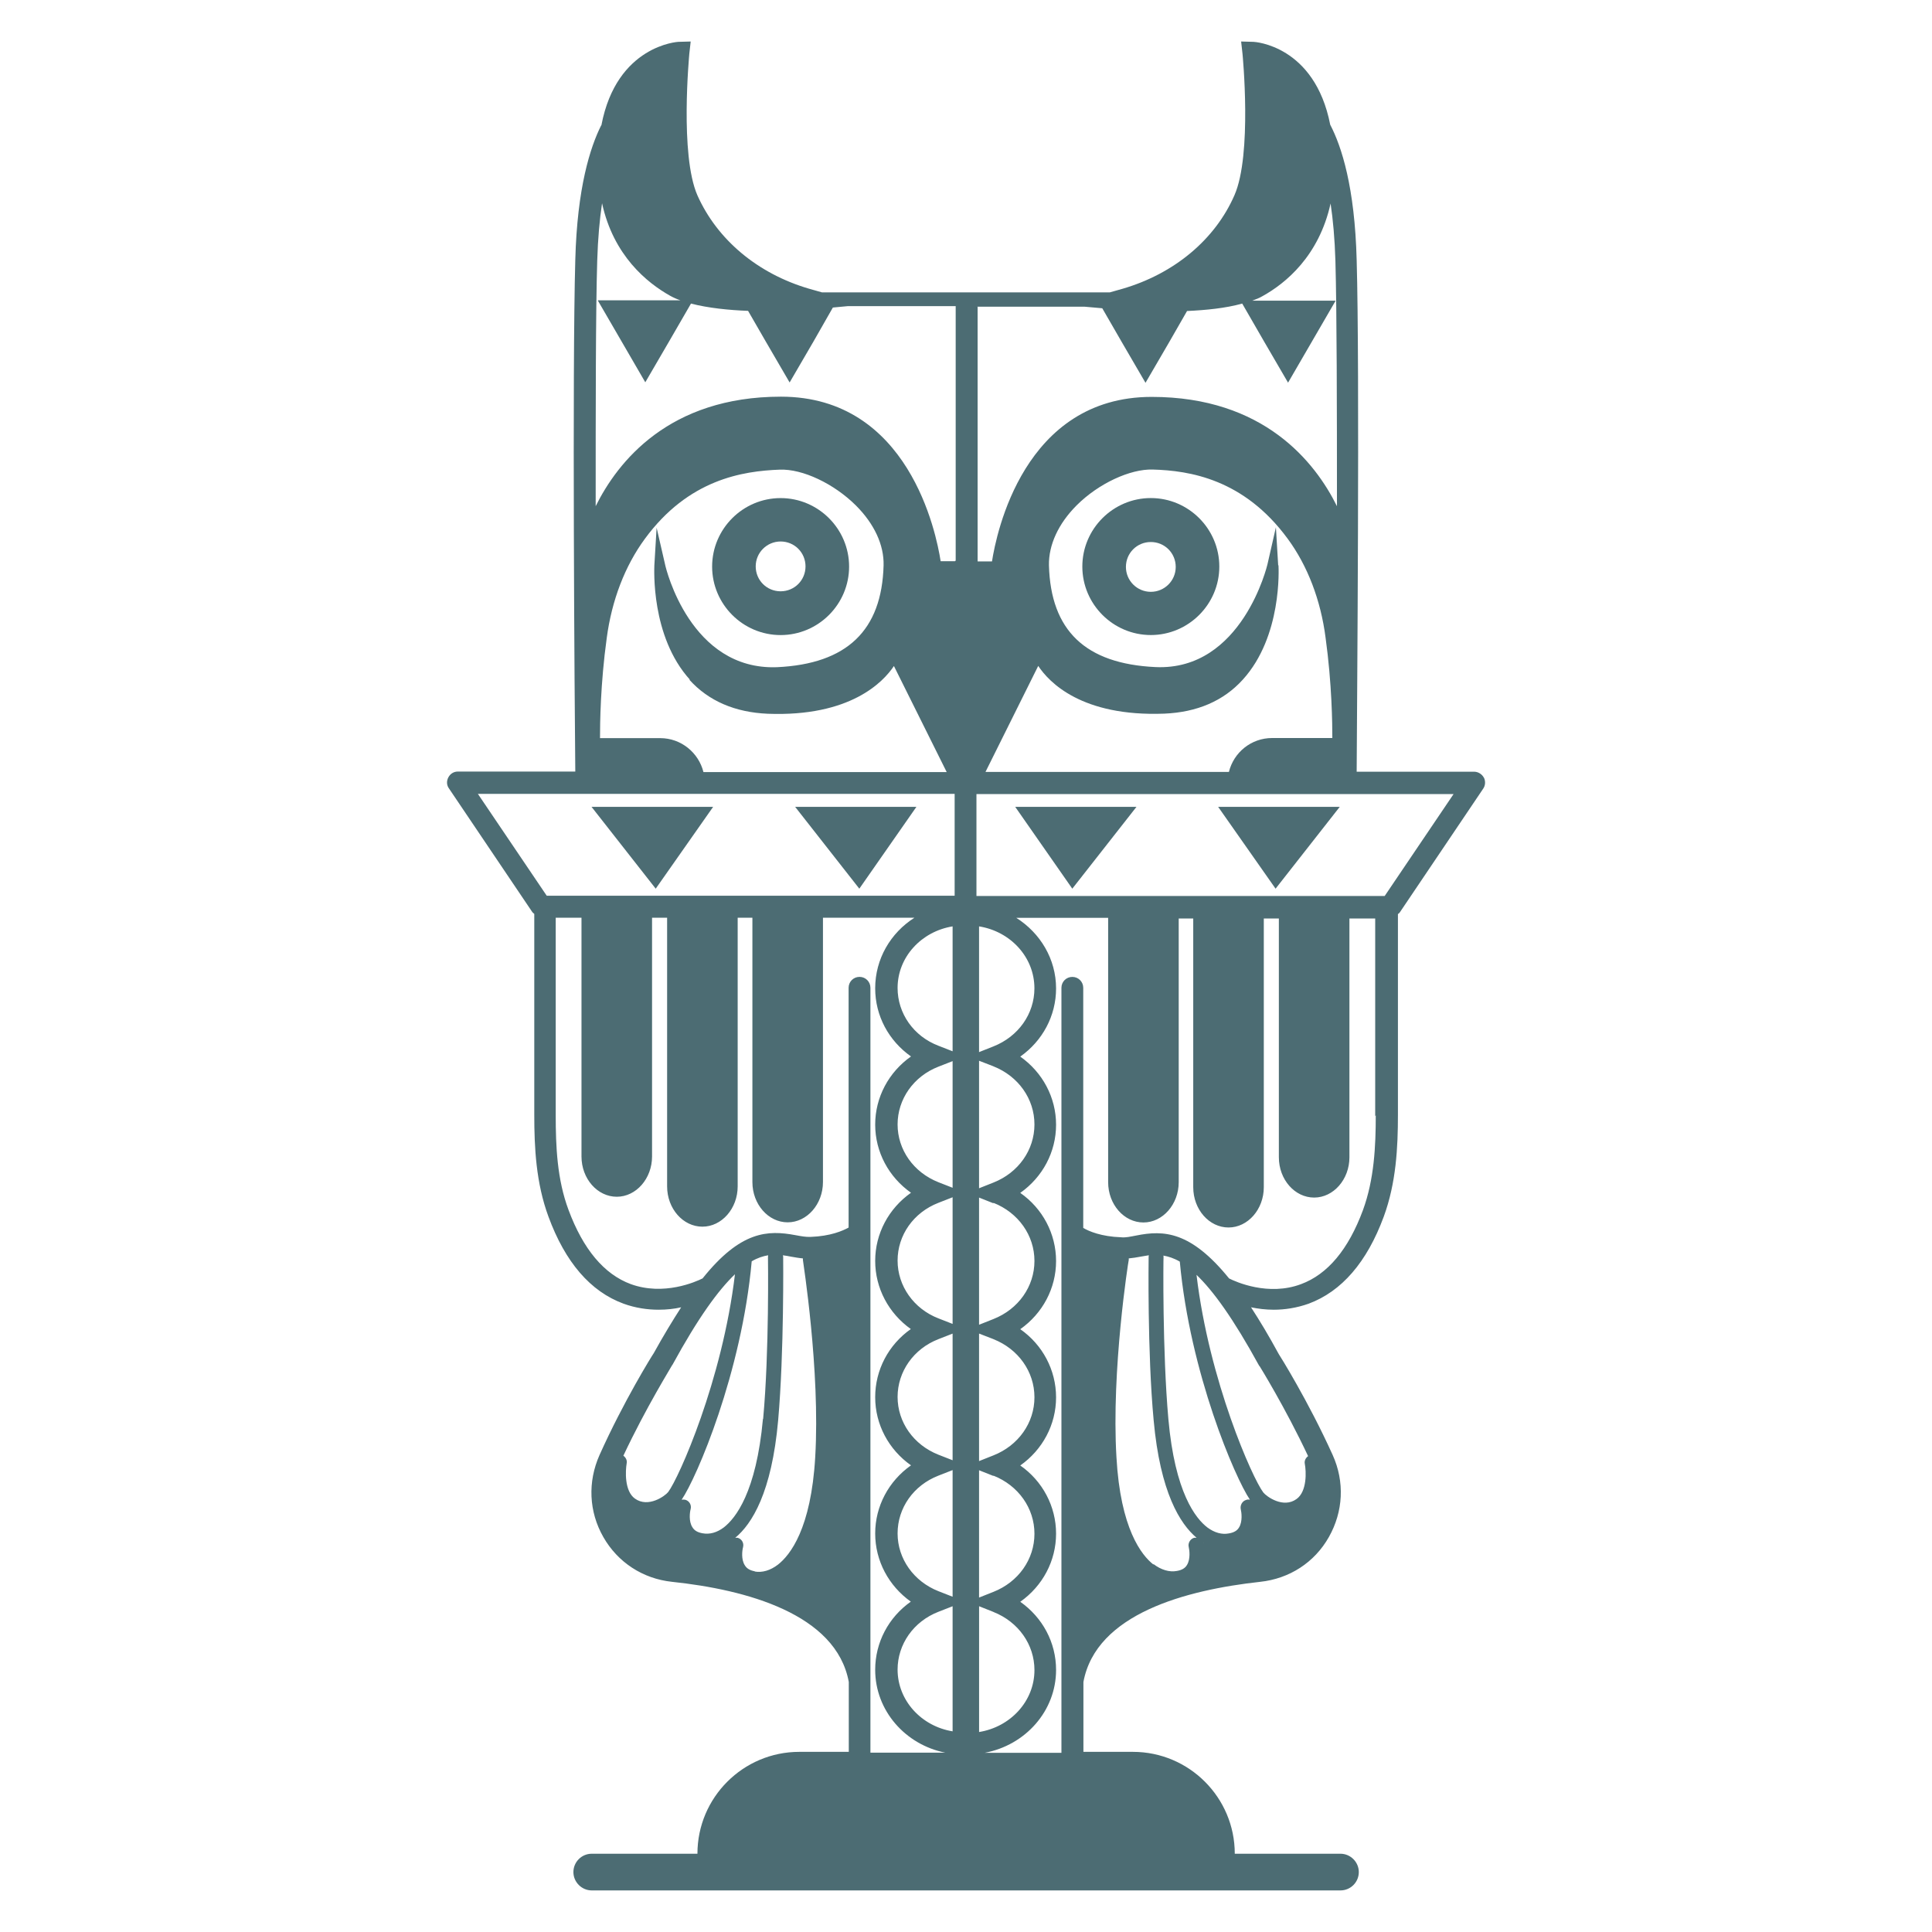 <?xml version="1.0" encoding="UTF-8"?>
<svg xmlns="http://www.w3.org/2000/svg" id="uuid-cefbd0c7-0e12-4a15-999f-4eb3640a443d" viewBox="0 0 512 512">
  <g id="uuid-77c6e0e6-12b6-4fb4-9d84-c4cb72de052a">
    <path d="m338.04,235.51l17.01-21.69h-32.23l15.22,21.69Z" style="fill:#4c6c73; stroke-width:0px;"></path>
    <path d="m393.23,206.07c-.5-.92-1.51-1.56-2.57-1.56h-31.13c.09-17.33.83-106.77,0-135.61-.5-19.3-3.99-30.07-7.01-35.85-4.13-21.09-20.13-21.96-20.31-21.96l-3.3-.09.37,3.3s2.61,26.68-2.15,37.46c-5.13,11.74-15.95,20.77-29.62,24.76l-3.39.96h-76.29l-3.39-.96c-13.66-3.99-24.39-13.02-29.62-24.76-4.72-10.77-2.15-37.18-2.15-37.46l.37-3.3-3.3.09s-16.32.87-20.36,22.1l-.09.09c-2.84,5.68-6.33,16.41-6.83,35.58-.83,28.88-.18,118.28,0,135.61h-31.13c-1.1,0-2.02.6-2.52,1.56s-.46,2.06.18,2.93l22.1,32.78s.37.37.5.46v53.18c0,8.8.46,18.11,3.76,27.05,4.45,12.1,11.14,19.85,19.9,23.06,3.16,1.15,6.37,1.6,9.26,1.6,2.2,0,4.22-.23,6.01-.64-2.25,3.48-4.68,7.47-7.29,12.19-.37.5-7.93,12.65-14.35,26.96-3.16,7.11-2.84,14.99,1.01,21.73,3.81,6.69,10.45,11.05,18.2,11.87,19.53,2.06,43.51,8.44,46.85,26.54v18.52h-13.11c-14.9,0-27,12.1-27,27h-28.01c-2.7,0-4.86,2.2-4.86,4.86s2.2,4.86,4.86,4.86h198.42c2.7,0,4.86-2.2,4.86-4.86s-2.2-4.86-4.86-4.86h-28.01c0-14.9-12.1-27-27-27h-13.11v-18.52c3.35-18.11,27.28-24.39,46.85-26.54,7.75-.83,14.4-5.13,18.2-11.87,3.81-6.74,4.22-14.62,1.01-21.73-6.46-14.3-14.07-26.45-14.3-26.77-2.61-4.81-5.04-8.85-7.34-12.38,1.83.37,3.85.64,6.01.64,2.89,0,6.05-.46,9.26-1.6,8.76-3.26,15.45-11,19.9-23.06,3.3-8.99,3.76-18.34,3.76-27.05v-53.14s.41-.28.5-.46l22.1-32.78c.6-.87.64-2.02.18-2.93h0Zm-215.06,155.69c6.88-12.61,12.19-19.85,16.6-24.07-3.35,28.15-14.85,53.96-17.7,57.72-.83,1.05-5.27,4.26-8.8,1.74-2.84-2.02-2.52-7.43-2.2-9.31.18-.83-.23-1.6-.87-2.06,6.05-12.88,12.84-23.75,12.97-24.07v.05h0Zm24.02,14.26c-1.79,19.53-7.29,26.36-10.36,28.75-1.83,1.38-3.76,1.93-5.68,1.56-1.28-.23-2.15-.73-2.66-1.6-1.01-1.56-.69-3.99-.46-4.81.28-1.1-.37-2.2-1.47-2.48-.28-.05-.64-.05-.92,0,3.99-5.82,15.91-33.65,18.57-63.18,1.56-.92,3.03-1.38,4.36-1.6,0,.18-.05.28-.05.46,0,.23.37,24.94-1.28,42.91h-.05Zm-2.15,40.39c-1.28-.23-2.15-.73-2.66-1.6-1.01-1.56-.69-3.99-.46-4.81.28-1.1-.37-2.2-1.47-2.48h-.6c4.4-3.62,9.67-11.97,11.37-31.13,1.6-18.15,1.33-43.1,1.33-43.32,0-.18-.05-.28-.09-.41.73.09,1.51.23,2.2.37,1.05.18,2.06.37,3.12.46v.41c0,.28,4.63,29.25,3.26,52.26-1.1,18.98-6.65,25.95-9.86,28.47-2.02,1.56-4.22,2.2-6.19,1.83l.05-.05h0Zm30.63,48.09v-202.73c0-1.6-1.28-2.89-2.89-2.89s-2.89,1.28-2.89,2.89v63.54c-1.56.87-4.81,2.29-10.09,2.48-1.24.05-2.48-.18-3.99-.46-7.34-1.38-14.53-1.15-24.62,11.46-1.83.92-10.32,4.68-19.03,1.51-7.06-2.61-12.61-9.21-16.5-19.67-3.03-8.11-3.39-16.83-3.39-25.12v-52.31h6.83v63.27c0,5.91,4.22,10.68,9.35,10.68s9.35-4.81,9.35-10.68v-63.27h3.99v71.2c0,5.91,4.22,10.68,9.35,10.68s9.35-4.81,9.35-10.68v-71.2h3.9v70.05c0,5.91,4.22,10.68,9.35,10.68s9.35-4.81,9.35-10.68v-70.05h24.25c-6.33,4.03-10.41,10.91-10.41,18.71,0,7.29,3.58,13.89,9.49,18.06-5.91,4.17-9.49,10.82-9.49,18.06s3.58,13.89,9.49,18.06c-5.91,4.17-9.49,10.82-9.49,18.06s3.58,13.89,9.44,18.06c-5.91,4.17-9.44,10.82-9.44,18.06s3.58,13.89,9.49,18.06c-5.91,4.17-9.49,10.82-9.49,18.06s3.58,13.89,9.44,18.06c-5.91,4.17-9.44,10.82-9.44,18.06,0,10.82,7.98,19.85,18.57,21.96h-19.9.05Zm21.78-5.68c-8.25-1.33-14.58-8.16-14.58-16.37,0-6.69,4.22-12.75,10.82-15.31l3.76-1.47v33.15h0Zm0-35.67l-3.76-1.47c-6.51-2.57-10.82-8.57-10.82-15.31s4.22-12.75,10.82-15.31l3.76-1.47v33.56h0Zm0-36.17l-3.76-1.47c-6.6-2.61-10.82-8.62-10.82-15.31s4.22-12.75,10.82-15.31l3.76-1.47v33.56h0Zm0-36.13l-3.76-1.47c-6.51-2.52-10.82-8.57-10.82-15.31s4.22-12.75,10.82-15.31l3.76-1.47v33.56h0Zm0-36.08l-3.76-1.47c-6.6-2.61-10.82-8.62-10.82-15.31s4.22-12.75,10.82-15.31l3.76-1.47v33.6-.05h0Zm0-36.17l-3.76-1.47c-6.6-2.52-10.82-8.57-10.82-15.31,0-8.21,6.33-14.99,14.58-16.32v33.1h0Zm.64-41.22h-108.2l-18.25-27h126.35v27h.09Zm-70.42-57.26c5.13,5.68,12.15,8.66,20.81,9.03,21.82.83,30.58-8.39,33.42-12.65l13.98,28.1h-64.46c-1.28-5.13-5.91-8.99-11.46-8.99h-15.95c0-3.71.09-14.3,1.79-26.59,1.33-9.95,4.81-19.03,10.09-26.22,11.55-15.77,25.9-17.97,35.76-18.34,6.05-.23,14.35,3.71,20.17,9.49,4.86,4.86,7.47,10.45,7.34,15.86-.46,17.28-9.72,26.13-28.24,27-22.92.87-29.43-26.04-29.66-27.19l-2.25-9.77-.6,9.99c0,.73-1.01,18.8,9.44,30.3l-.18-.05h0Zm70.42-31.4h-3.81c-1.15-7.43-8.44-43.6-42.32-43.6-29.71,0-43.28,17.28-49.1,29.02,0-25.9,0-51.9.41-65.06.18-5.96.64-10.91,1.28-15.22,3.03,13.89,11.92,21.09,18.06,24.53.83.46,1.74.87,2.7,1.19h-21.91l12.61,21.73,6.33-10.87,5.78-9.99c4.58,1.19,10.09,1.74,15.13,1.93l4.68,8.11,6.33,10.87,6.33-10.87,5.13-8.99,3.94-.37h28.61v67.44l-.18.14h0Zm5.78-67.44h28.61l4.63.41,5.13,8.89,6.33,10.87,6.33-10.87,4.68-8.16c4.95-.23,10.22-.73,14.62-1.97l5.82,10.09,6.33,10.87,12.61-21.73h-22.1c1.01-.37,1.93-.73,2.7-1.19,6.14-3.39,14.99-10.64,18.06-24.57.64,4.26,1.1,9.31,1.28,15.22.37,13.2.41,39.11.41,65.01-5.78-11.69-19.39-28.97-49.1-28.97-33.88,0-41.17,36.22-42.32,43.6h-3.81v-67.49h-.23Zm79.86,68.54l-.6-10.09-2.25,9.86s-6.65,28.24-29.66,27.19c-18.57-.87-27.78-9.67-28.24-27-.09-5.36,2.48-11,7.34-15.86,5.78-5.78,14.17-9.67,20.17-9.49,9.77.28,24.16,2.52,35.76,18.34,5.27,7.15,8.76,16.28,10.04,26.22,1.7,12.33,1.79,22.92,1.79,26.59h-15.95c-5.55,0-10.18,3.81-11.46,8.99h-64.51l13.98-28.1c2.89,4.36,11.55,13.48,33.42,12.65,8.66-.37,15.68-3.35,20.81-9.03,10.41-11.46,9.49-29.48,9.44-30.3l-.09.05h0Zm-75.46,132.77c6.6,2.61,10.87,8.62,10.87,15.4s-4.26,12.79-10.87,15.4l-3.81,1.51v-33.79l3.81,1.47h0Zm-3.81-3.85v-33.24c8.34,1.33,14.67,8.16,14.67,16.41,0,6.79-4.26,12.79-10.87,15.4l-3.81,1.51v-.09h0Zm3.81,40.02c6.6,2.61,10.87,8.62,10.87,15.4s-4.26,12.79-10.87,15.4l-3.81,1.51v-33.7l3.81,1.51v-.14h0Zm0,36.13c6.6,2.61,10.87,8.62,10.87,15.4s-4.26,12.79-10.87,15.4l-3.81,1.51v-33.79l3.81,1.47h0Zm0,36.17c6.6,2.61,10.87,8.62,10.87,15.4s-4.26,12.79-10.87,15.4l-3.81,1.51v-33.74l3.81,1.51v-.09h0Zm0,36.13c6.6,2.61,10.87,8.62,10.87,15.4,0,8.25-6.37,15.08-14.67,16.41v-33.33l3.81,1.51h0Zm42.41-12.56c-3.16-2.48-8.76-9.49-9.81-28.47-1.38-23.01,3.16-51.99,3.26-52.26v-.41c1.05-.09,2.15-.28,3.12-.46.69-.09,1.47-.28,2.2-.37,0,.09-.05.28-.05.41,0,.23-.37,25.17,1.33,43.32,1.74,19.16,7.01,27.46,11.37,31.13h-.6c-1.1.28-1.74,1.47-1.47,2.48.18.73.5,3.16-.46,4.72-.5.87-1.38,1.38-2.7,1.6-1.97.37-4.17-.28-6.19-1.83v.14h0Zm13.11-5.87s.09,0,.18.05l-.05.05s0-.09-.05-.18l-.09.09h0Zm11.51-11.28c-1.1.28-1.74,1.47-1.47,2.57.18.73.5,3.16-.46,4.72-.5.87-1.38,1.38-2.7,1.6-1.83.37-3.81-.18-5.68-1.56-3.12-2.38-8.62-9.21-10.36-28.75-1.6-17.97-1.33-42.68-1.28-42.91,0-.18,0-.28-.05-.41,1.33.23,2.8.69,4.36,1.6,2.7,29.48,14.62,57.26,18.57,63.08-.28-.05-.64-.05-.92.05h0Zm3.48-35.48s6.83,11,12.88,23.89c-.64.46-1.05,1.24-.87,2.06.37,1.93.64,7.29-2.2,9.31-3.53,2.57-7.98-.69-8.8-1.74-2.84-3.71-14.35-29.48-17.7-57.67,4.4,4.22,9.72,11.51,16.64,24.16h.05Zm30.81-66.43c0,8.21-.41,16.96-3.39,25.12-3.85,10.41-9.35,17.01-16.41,19.62-8.66,3.26-17.28-.6-19.07-1.51-10.18-12.56-17.33-12.84-24.62-11.37-1.51.28-2.8.6-3.99.46-5.27-.18-8.57-1.6-10.04-2.48v-63.63c0-1.6-1.28-2.89-2.89-2.89s-2.89,1.28-2.89,2.89v202.73h-20.31c10.77-2.02,18.89-11.09,18.89-21.96,0-7.29-3.58-13.89-9.49-18.06,5.91-4.17,9.49-10.82,9.49-18.06s-3.58-13.94-9.49-18.06c5.91-4.17,9.49-10.82,9.49-18.06s-3.58-13.94-9.49-18.06c5.91-4.17,9.49-10.82,9.49-18.06s-3.58-13.94-9.49-18.06c5.91-4.17,9.49-10.82,9.49-18.06s-3.58-13.89-9.49-18.06c5.91-4.17,9.49-10.82,9.49-18.06,0-7.79-4.17-14.67-10.54-18.71h24.34v70.05c0,5.91,4.22,10.68,9.35,10.68s9.35-4.81,9.35-10.68v-69.87h3.85v71.2c0,5.91,4.22,10.68,9.35,10.68s9.35-4.81,9.35-10.68v-71.2h3.99v63.27c0,5.91,4.22,10.68,9.35,10.68s9.35-4.81,9.35-10.68v-63.27h6.83v52.36l.14-.18h0Zm2.38-58.13h-108.2v-27h126.44l-18.25,27Z" style="fill:#4c6c73; stroke-width:0px;"></path>
    <path d="m242.86,213.82h-32.14l17.01,21.69,15.13-21.69h0Z" style="fill:#4c6c73; stroke-width:0px;"></path>
    <path d="m188.99,213.82h-32.23l17.01,21.69,15.22-21.69Z" style="fill:#4c6c73; stroke-width:0px;"></path>
    <path d="m304.98,131.99c-9.99,0-18.15,8.16-18.15,18.15s8.16,18.15,18.15,18.15,18.15-8.16,18.15-18.15-8.16-18.15-18.15-18.15Zm0,24.85c-3.62,0-6.6-2.93-6.6-6.6s2.93-6.6,6.6-6.6,6.6,2.93,6.6,6.6-2.98,6.6-6.6,6.6Z" style="fill:#4c6c73; stroke-width:0px;"></path>
    <path d="m206.87,168.3c9.99,0,18.15-8.16,18.15-18.15s-8.16-18.15-18.15-18.15-18.15,8.16-18.15,18.15,8.16,18.15,18.15,18.15Zm0-24.8c3.67,0,6.6,2.93,6.6,6.6s-2.93,6.6-6.6,6.6-6.6-2.93-6.6-6.6,2.98-6.6,6.6-6.6Z" style="fill:#4c6c73; stroke-width:0px;"></path>
    <path d="m284.17,235.51l17.01-21.69h-32.14l15.13,21.69Z" style="fill:#4c6c73; stroke-width:0px;"></path>
  </g>
</svg>
